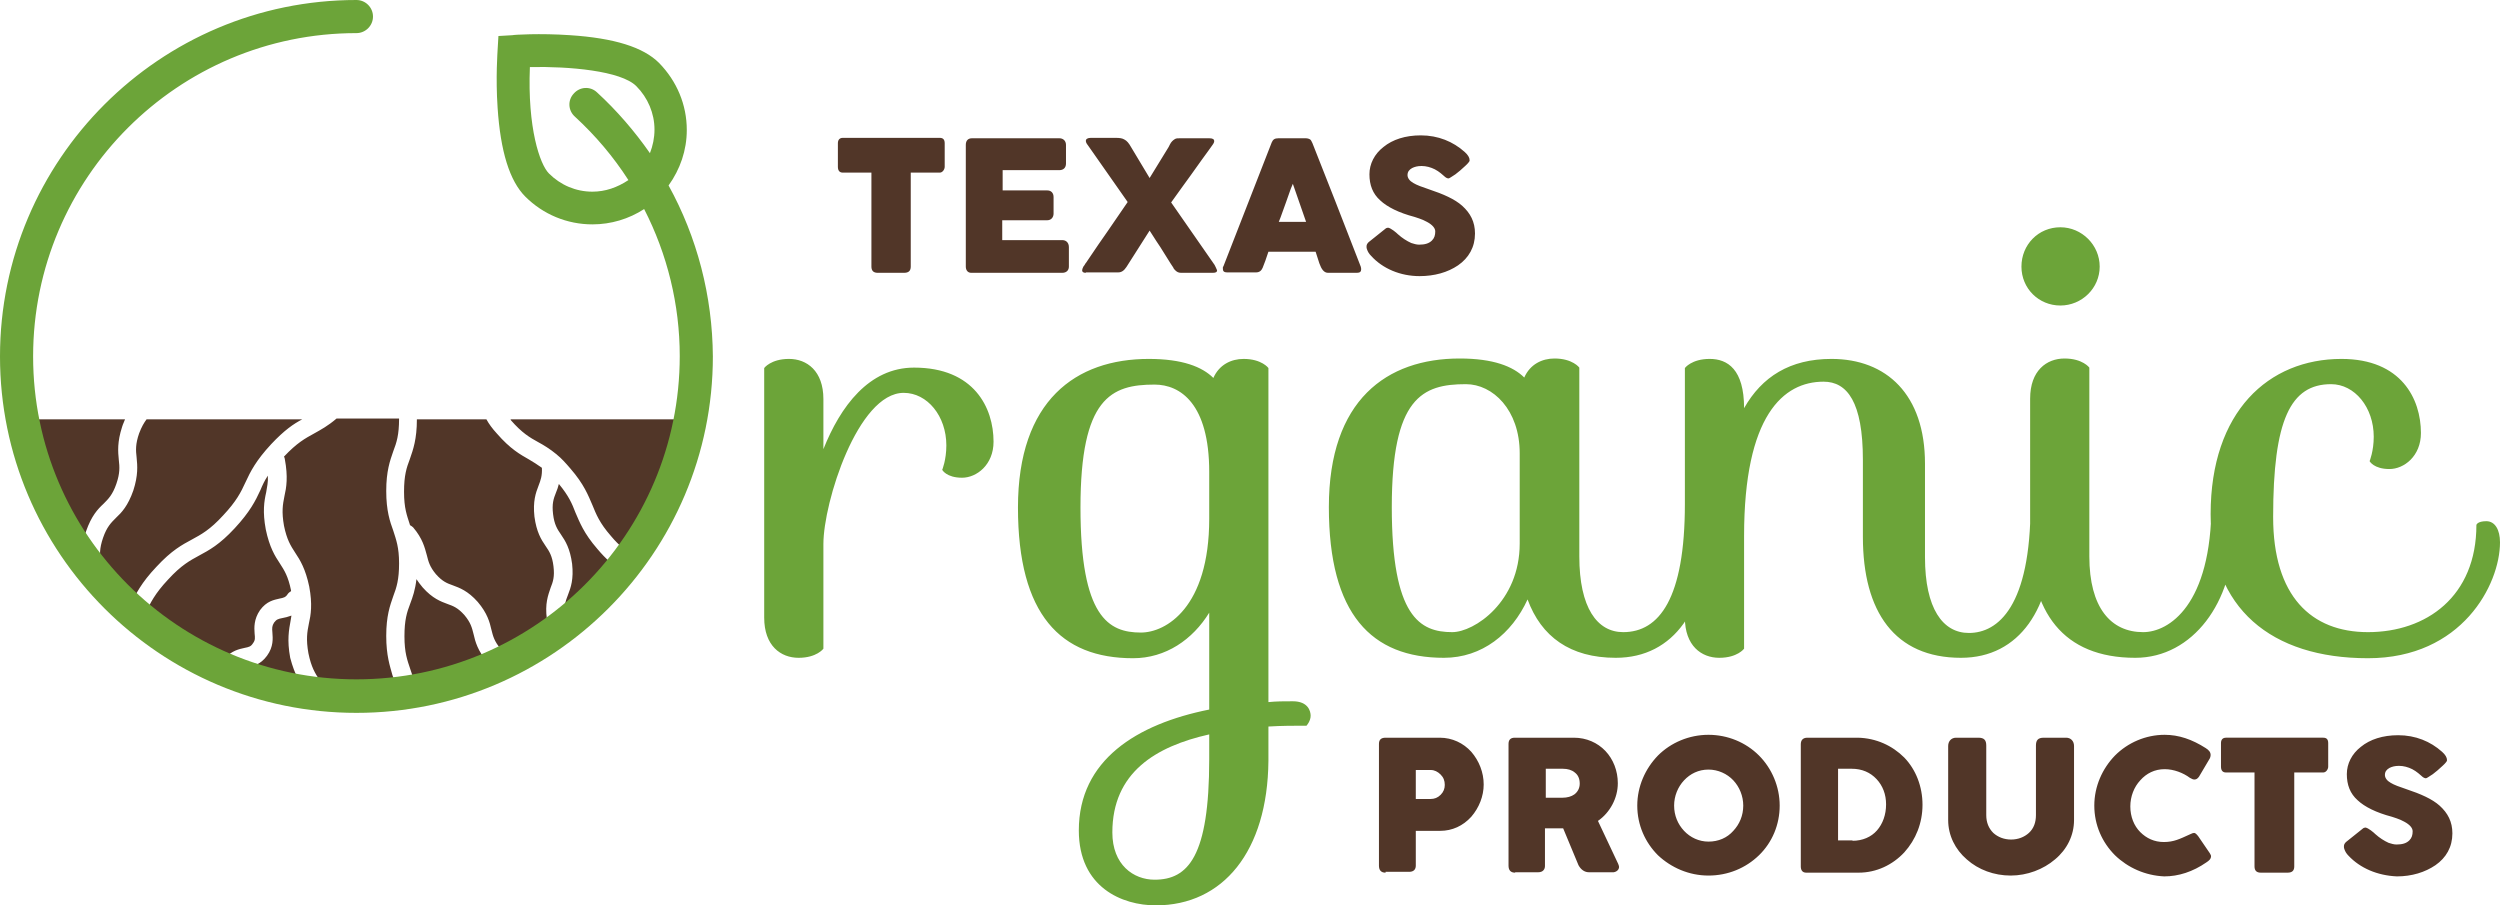 <?xml version="1.0" encoding="utf-8"?>
<!-- Generator: Adobe Illustrator 19.2.1, SVG Export Plug-In . SVG Version: 6.00 Build 0)  -->
<svg version="1.1" id="Layer_1" xmlns="http://www.w3.org/2000/svg" xmlns:xlink="http://www.w3.org/1999/xlink" x="0px" y="0px"
	 viewBox="0 0 603.9 218.7" style="enable-background:new 0 0 603.9 218.7;" xml:space="preserve">
<style type="text/css">
	.st0{fill:#513628;}
	.st1{fill:#6CA439;}
</style>
<path class="st0" d="M73.8,167c0,0.1,0.1,0.1,0.1,0.2c-5.7-0.9-11.1-2.3-16.4-4.3c0.1-0.2,0.2-0.4,0.3-0.6c0.6-0.8,1-0.9,2-1.1
	c1.3-0.3,3.1-0.6,4.7-2.8c1.6-2.2,1.4-4.2,1.3-5.6c-0.1-1.1-0.1-1.6,0.4-2.4c0.6-0.8,1-0.9,2-1.1c0.6-0.1,1.4-0.3,2.2-0.6
	c-0.1,0.4-0.1,0.8-0.2,1.2c-0.4,2.2-0.9,4.7-0.1,9C71.2,163.1,72.6,165.2,73.8,167z M117.7,159.9c-2.3-2.7-2.9-4.9-3.3-6.7
	c-0.4-1.6-0.7-2.8-2.2-4.6c-1.6-1.8-2.7-2.2-4.1-2.7c-1.6-0.6-3.6-1.3-6-4c-0.6-0.7-1.1-1.4-1.5-2c-0.3,2.6-0.9,4.3-1.5,5.9
	c-0.8,2.1-1.4,3.9-1.4,7.9s0.7,5.8,1.4,7.9c0.5,1.5,1.1,3.1,1.4,5.4c6.4-1.2,12.5-3.1,18.4-5.7C118.5,160.7,118.1,160.3,117.7,159.9
	z M93.3,153.6c0-4.8,0.9-7.3,1.7-9.6c0.8-2.1,1.4-4,1.4-7.9c0-3.9-0.7-5.7-1.4-7.9c-0.8-2.2-1.7-4.8-1.7-9.6c0-4.8,0.9-7.3,1.7-9.6
	c0.8-2.1,1.4-3.9,1.4-7.9v0H81.3c-2.1,1.8-3.8,2.7-5.4,3.6c-2.2,1.2-4.2,2.3-7.3,5.6c0.1,0.2,0.2,0.4,0.2,0.6c0.8,4.3,0.4,6.8-0.1,9
	c-0.4,2-0.7,3.7-0.1,7.1c0.7,3.4,1.6,4.8,2.7,6.5c1.2,1.8,2.5,3.9,3.4,8.2c0.8,4.3,0.4,6.8-0.1,9c-0.4,2-0.7,3.7-0.1,7.1
	c0.7,3.4,1.6,4.8,2.7,6.5c0.7,1,1.4,2.1,2,3.5c2.2,0.2,4.5,0.3,6.7,0.3c3.4,0,6.8-0.2,10.1-0.7c-0.3-1.7-0.7-3-1.2-4.3
	C94.2,160.9,93.3,158.4,93.3,153.6z M59.1,156.5c1-0.2,1.5-0.3,2-1.1c0.6-0.8,0.5-1.3,0.4-2.4c-0.1-1.4-0.2-3.4,1.3-5.6
	c1.6-2.2,3.4-2.5,4.7-2.8c1-0.2,1.5-0.3,2-1.1c0.2-0.3,0.5-0.5,0.8-0.7c0-0.1,0-0.1,0-0.2c-0.7-3.4-1.6-4.8-2.7-6.5
	c-1.2-1.8-2.5-3.9-3.4-8.2c-0.8-4.3-0.4-6.8,0.1-9c0.2-1.3,0.5-2.4,0.4-4c-0.8,1.2-1.3,2.3-1.8,3.5c-1.2,2.6-2.5,5.2-6.2,9.2
	c-3.7,4-6.2,5.3-8.6,6.6c-2.2,1.2-4.3,2.3-7.5,5.8c-3.2,3.4-4.3,5.7-5.4,8c-0.2,0.5-0.5,1-0.7,1.5c5.7,4.6,12,8.5,18.6,11.5
	c0.2-0.6,0.5-1.2,1-1.8C56,157.1,57.8,156.8,59.1,156.5z M20.8,128.3c1.3-3.7,2.8-5.3,4.2-6.6c1.2-1.2,2.2-2.2,3.1-4.8
	c0.9-2.6,0.8-4.1,0.6-5.8c-0.2-2-0.4-4.3,0.8-8c0.2-0.7,0.5-1.2,0.7-1.8H4c3.2,12.2,8.6,23.3,15.8,32.9
	C19.7,132.6,19.9,130.8,20.8,128.3z M130,106.8c1.3,0.7,2.8,1.6,4.5,3c0,0,0,0,0.1,0.1c1,0.8,2,1.9,3.2,3.3c3.3,3.8,4.3,6.5,5.3,8.8
	c0.9,2.2,1.7,4.3,4.5,7.5c2,2.4,3.6,3.5,5,4.5c7.1-9.5,12.5-20.6,15.6-32.7h-44.9c0.1,0.1,0.1,0.1,0.1,0.2
	C126.1,104.6,128,105.7,130,106.8z M37.8,136.9c3.7-4,6.2-5.3,8.6-6.6c2.2-1.2,4.3-2.3,7.5-5.8c3.2-3.4,4.3-5.6,5.4-8
	c1.2-2.6,2.5-5.2,6.2-9.2c3.2-3.4,5.4-4.9,7.5-6H35.4c-0.6,0.8-1.2,1.8-1.8,3.4c-0.9,2.6-0.8,4.1-0.6,5.8c0.2,2,0.4,4.3-0.8,8
	c-1.3,3.7-2.8,5.3-4.2,6.6c-1.2,1.2-2.2,2.2-3.1,4.8c-0.9,2.6-0.8,4.1-0.6,5.8c0.1,1.1,0.2,2.4,0.1,3.9c2.2,2.5,4.5,4.8,6.9,7
	c0.1-0.2,0.2-0.4,0.3-0.6C32.8,143.5,34.1,140.8,37.8,136.9z M133,142c0.6-1.5,1-2.7,0.7-5.2c-0.3-2.5-1-3.6-1.9-4.9
	c-1.1-1.6-2.2-3.4-2.7-7.1c-0.4-3.7,0.3-5.7,1-7.5c0.5-1.3,0.9-2.4,0.8-4.3c-1.1-0.8-2.1-1.4-3.1-2c-2.1-1.2-4.5-2.5-7.8-6.3
	c-1.1-1.2-1.9-2.3-2.5-3.4h-16.8v0c0,4.8-0.9,7.3-1.7,9.6c-0.8,2.1-1.4,3.9-1.4,7.9s0.7,5.7,1.4,7.9c0,0.1,0,0.1,0.1,0.2
	c0.2,0.1,0.5,0.3,0.7,0.5c2.3,2.7,2.8,4.9,3.3,6.7c0.4,1.6,0.7,2.8,2.2,4.6c1.6,1.8,2.7,2.2,4.1,2.7c1.6,0.6,3.6,1.3,6,4
	c2.3,2.7,2.9,4.9,3.3,6.7c0.4,1.6,0.7,2.8,2.2,4.6c1,1.2,1.8,1.7,2.7,2.1c3.2-1.7,6.3-3.6,9.3-5.7c-0.4-1-0.6-2.1-0.8-3.6
	C131.6,145.8,132.4,143.8,133,142z M144.3,132.6c-3.3-3.8-4.3-6.5-5.3-8.8c-0.8-2.1-1.6-4-4-6.9c-0.2,0.8-0.4,1.4-0.7,2.1
	c-0.6,1.5-1,2.7-0.7,5.2c0.3,2.5,1,3.6,1.9,4.9c1.1,1.6,2.2,3.4,2.7,7.1c0.4,3.7-0.3,5.7-1,7.5c-0.6,1.5-1,2.7-0.7,5.2
	c0.1,0.5,0.1,0.9,0.2,1.3c4.7-3.8,9.1-8,13-12.7C148.1,136.5,146.4,135.1,144.3,132.6z"/>
<path class="st1" d="M198.9,156.7c0,0-1.6,2.2-6,2.2c-4.3,0-8.3-2.9-8.3-9.7V88.9c0,0,1.6-2.2,6-2.2c4.3,0,8.3,2.9,8.3,9.7v12.1
	c4.1-10.3,11-19.7,21.9-19.7c14.5,0,19.2,9.7,19.2,17.9c0,5.6-4.1,8.7-7.6,8.7c-3.8,0-4.8-1.9-4.8-1.9s1-2.4,1-5.9
	c0-7.1-4.6-12.7-10.3-12.7c-11.1,0-19.4,26.5-19.4,36.5V156.7z M277.5,86.7c8.1,0,12.9,1.9,15.6,4.6c1.4-3.2,4.3-4.6,7.3-4.6
	c4.4,0,6,2.2,6,2.2v80.7c1.9-0.2,3.8-0.2,5.9-0.2c3.7,0,4.3,2.4,4.3,3.5c0,1.3-1,2.4-1,2.4c-3,0-6,0-9.2,0.2v8.3
	c-0.2,21.9-11,34.9-27.2,34.9c-8.1,0-18.6-4.3-18.6-18.1c0-17,14-25.7,31.5-29.2V148c-4,6.5-10.5,11-18.4,11
	c-17.5,0-27.8-10.5-27.8-36.4C245.9,96.7,259.9,86.7,277.5,86.7z M292.1,114c0-16.5-7-21.1-13.2-21.1c-10.5,0-17.9,3.2-17.9,29.7
	c0,26.5,6.8,30.2,14.6,30.2c6,0,16.5-6,16.5-27.5V114z M292.1,177.4c-12.9,2.9-23.4,9.2-23.4,23.7c0,7.8,5.1,11.4,10.2,11.4
	c8.1,0,13.2-5.6,13.2-29.1V177.4z M409.5,120.8c1.3,0,2.9,1.6,2.9,8.4c0,17.6-7.9,29.7-22.1,29.7c-11,0-18-5.1-21.3-14.1
	c-3.8,8.3-11,14.1-20.2,14.1c-17.5,0-27.8-10.5-27.8-36.4c0-25.9,14-35.9,31.6-35.9c8.1,0,12.9,1.9,15.6,4.6
	c1.4-3.2,4.3-4.6,7.3-4.6c4.4,0,6,2.2,6,2.2v45.6c0,12.4,4.3,18.3,10.6,18.3c8.7,0,14.9-8.1,14.9-31
	C407.1,121.8,407.3,120.8,409.5,120.8z M367.1,131.3v-21.8c0-10.5-6.5-16.7-13-16.7c-10.5,0-17.9,3.2-17.9,29.7
	c0,26.5,6.8,30.2,14.6,30.2C356.1,152.7,367.1,145.4,367.1,131.3z M492.9,120.8c1.3,0,2.9,1.6,2.9,8.4c0,17.6-7.9,29.7-22.1,29.7
	c-16,0-23.7-11.1-23.7-29.2v-18.6c0-14-3.8-18.9-9.5-18.9c-9.7,0-19.2,8.1-19.2,37.3v27.2c0,0-1.6,2.2-6,2.2c-4.3,0-8.3-2.9-8.3-9.7
	V88.9c0,0,1.6-2.2,6-2.2c4.3,0,8.3,2.5,8.3,11.9c4.3-7.6,11.1-11.9,21.1-11.9c13.3,0,22.6,8.6,22.6,25.3v22.6
	c0,12.4,4.3,18.3,10.6,18.3c7.1,0,14.9-6.5,14.9-31C490.5,121.8,490.7,120.8,492.9,120.8z M497.7,54.9c5.2,0,9.5,4.3,9.5,9.5
	s-4.3,9.4-9.5,9.4s-9.4-4.1-9.4-9.4S492.4,54.9,497.7,54.9z M536.6,120.8c1.3,0,2.9,1.6,2.9,8.4c0,16-9.7,29.7-23.7,29.7
	c-17.5,0-25.4-11.1-25.4-29.2V96.3c0-6.8,4-9.7,8.3-9.7c4.4,0,6,2.2,6,2.2v45.6c0,12.4,5.2,18.3,13,18.3c6.2,0,16.5-6.5,16.5-31
	C534.2,121.8,534.5,120.8,536.6,120.8z M600.6,125.9c2.1,0,3.3,2.1,3.3,5.1c0,10.2-9.2,28-31.9,28c-23.4,0-38-12.1-38-34.8
	c0-24.8,14-37.5,31.6-37.5c14.5,0,19.2,9.7,19.2,17.9c0,5.6-4.1,8.7-7.6,8.7c-3.8,0-4.8-1.9-4.8-1.9s1-2.4,1-5.9
	c0-7.1-4.6-12.7-10.3-12.7c-9.8,0-14,8.6-14,32.1c0,19.1,9.2,27.8,22.9,27.8c14.1,0,26.2-8.6,26.2-25.9
	C598.2,126.8,598.4,125.9,600.6,125.9z"/>
<path class="st0" d="M334.7,210.8c-1.1,0-1.6-0.6-1.6-1.7v-29.4c0-1,0.5-1.5,1.6-1.5h13.1c3,0,5.7,1.3,7.6,3.4c1.9,2.2,3,5,3,7.9
	c0,2.8-1.1,5.6-3,7.8c-2,2.2-4.6,3.4-7.5,3.4H342v8.4c0,0.9-0.5,1.5-1.6,1.5H334.7z M345.6,193c0.9,0,1.7-0.3,2.4-1
	c0.7-0.7,1-1.5,1-2.4c0-1-0.3-1.8-1-2.5c-0.7-0.7-1.5-1.1-2.4-1.1H342v7H345.6z M366,210.8c-1.1,0-1.6-0.6-1.6-1.7v-29.4
	c0-1,0.5-1.5,1.5-1.5h14.3c3,0,5.7,1.2,7.6,3.2c1.9,2,3,4.8,3,7.8c0,3.6-1.9,7.1-4.8,9.1l4.9,10.4c0.1,0.3,0.2,0.5,0.2,0.7
	c0,0.7-0.6,1.2-1.3,1.3c-0.7,0-1.7,0-3,0h-3c-1,0-1.9-0.6-2.5-1.7l-3.7-8.9h-4.4v9.1c0,0.8-0.5,1.5-1.6,1.5H366z M377.4,192.7
	c1.2,0,2.2-0.3,2.9-0.8c0.8-0.6,1.3-1.5,1.3-2.6c0-1.2-0.4-2.1-1.2-2.7c-0.7-0.6-1.7-0.9-2.9-0.9h-4.1v7H377.4z M400.5,206.6
	c-3.1-3.1-5-7.3-5-12c0-4.6,1.9-8.9,5-12.1c3.1-3.1,7.5-5,12.2-5c4.6,0,9,1.8,12.2,5c3.1,3.1,5,7.5,5,12.1c0,4.6-1.8,8.9-5,12
	c-3.2,3.1-7.5,4.9-12.2,4.9S403.7,209.6,400.5,206.6z M418.7,200.7c1.5-1.6,2.4-3.7,2.4-6.1c0-2.3-0.9-4.5-2.4-6.1
	c-1.5-1.6-3.7-2.6-6-2.6c-2.4,0-4.4,1-5.9,2.6c-1.5,1.6-2.4,3.8-2.4,6.1c0,2.4,0.9,4.5,2.4,6.1c1.5,1.6,3.6,2.6,5.9,2.6
	C415.1,203.3,417.2,202.4,418.7,200.7z M436.3,210.8c-0.9,0-1.3-0.6-1.3-1.5v-29.5c0-1,0.5-1.6,1.6-1.6h12.2
	c4.4,0.1,8.3,1.9,11.2,4.8c2.8,2.9,4.4,7,4.4,11.4c0,4.4-1.6,8.4-4.4,11.5c-2.8,3-6.7,4.9-11,4.9H436.3z M447.5,203.1
	c2.4,0,4.5-0.9,5.9-2.5c1.4-1.6,2.2-3.8,2.2-6.3c0-2.4-0.8-4.5-2.3-6.1c-1.5-1.6-3.5-2.5-6-2.5h-3.3v17.3H447.5z M475.1,207.6
	c-2.8-2.4-4.5-5.8-4.5-9.5v-17.9c0-1.2,0.8-2,1.9-2h5.4c1.4,0,1.9,0.6,1.9,1.9v16.8c0,1.8,0.6,3.2,1.7,4.3c1.1,1,2.6,1.6,4.3,1.6
	s3.2-0.6,4.3-1.6c1.2-1.1,1.7-2.6,1.7-4.3v-16.8c0-1.3,0.5-1.9,1.9-1.9h5.4c1.1,0,1.9,0.8,1.9,2v17.9c0,3.7-1.7,7.1-4.6,9.5
	c-2.8,2.4-6.7,3.9-10.7,3.9C481.7,211.5,477.9,210.1,475.1,207.6z M510.9,206.6c-3.1-3.1-5-7.3-5-12c0-4.6,1.9-8.9,5-12.1
	c3.1-3.1,7.4-5,12-5c3.4,0,6.6,1.1,9.9,3.2h0c0.8,0.5,1.2,1,1.2,1.7c0,0.3-0.1,0.6-0.2,0.8l-2.6,4.4c-0.3,0.4-0.6,0.7-1.1,0.7
	c-0.3,0-0.6-0.1-1.1-0.4c-1.6-1.2-3.9-2.1-6.1-2.1c-2.4,0-4.4,1-5.9,2.7c-1.5,1.6-2.4,3.9-2.4,6.3c0,2.5,0.9,4.7,2.4,6.2
	c1.5,1.5,3.4,2.4,5.7,2.4c1.2,0,2.2-0.2,3.1-0.5s2-0.8,3.3-1.4c0.4-0.2,0.7-0.3,0.9-0.3c0.3,0,0.6,0.3,1,0.8l2.8,4.1
	c0.1,0.2,0.3,0.5,0.3,0.7c0,0.7-0.5,1.1-1.1,1.5c-3.3,2.3-6.8,3.4-10.2,3.4C518.2,211.5,514,209.6,510.9,206.6z M546.1,210.8
	c-1,0-1.5-0.5-1.5-1.5v-22.7h-6.9c-0.8,0-1.2-0.5-1.2-1.4v-5.7c0-0.8,0.4-1.3,1.2-1.3h23.5c0.8,0,1.2,0.4,1.2,1.3v5.7
	c0,0.6-0.5,1.4-1.2,1.4h-7v22.7c0,1-0.5,1.5-1.6,1.5H546.1z M567.3,206.7c-0.5-0.5-0.8-1-1-1.6c-0.1-0.2-0.1-0.4-0.1-0.7
	c0-0.4,0.2-0.7,0.5-1l4-3.2c0.2-0.2,0.5-0.3,0.7-0.3c0.7,0.1,2,1.2,2.4,1.6c1,0.9,2.1,1.6,3.2,2.1c0.6,0.2,1.3,0.4,1.9,0.4
	c1.4,0,2.4-0.3,3.1-1c0.6-0.6,0.8-1.3,0.8-2.2c0-0.8-0.7-1.6-2-2.3c-1.2-0.7-2.8-1.1-3-1.2c-3.8-1-6.6-2.4-8.3-4
	c-1.8-1.6-2.6-3.7-2.6-6.3c0-2.5,1.2-4.9,3.4-6.6c2.2-1.8,5.3-2.8,9-2.8c4.2,0,7.8,1.5,10.6,4c0.8,0.7,1.2,1.4,1.2,2
	c0,0.2-0.1,0.4-0.3,0.6c-0.3,0.4-1,1-2,1.9c-0.8,0.7-1.5,1.2-2.2,1.6c-0.3,0.2-0.5,0.3-0.6,0.3c-0.3,0-0.7-0.2-1.1-0.6
	c-0.1-0.1-1.2-1.1-2.2-1.6c-1-0.5-2.1-0.8-3.2-0.8c-1,0-1.7,0.2-2.3,0.5c-0.7,0.4-1.1,0.9-1.1,1.7c0,0.7,0.5,1.4,1.4,1.9
	c0.8,0.5,2.2,1,3.7,1.5c3.6,1.2,6.3,2.4,8.1,4c2,1.8,3.1,3.9,3.1,6.7c0,3.3-1.5,5.9-4.1,7.7c-2.5,1.7-5.7,2.7-9.3,2.7
	C574.3,211.5,570.1,209.7,567.3,206.7z"/>
<path class="st0" d="M212,65.9c-1,0-1.5-0.5-1.5-1.5V41.7h-6.9c-0.8,0-1.2-0.5-1.2-1.4v-5.7c0-0.8,0.4-1.3,1.2-1.3H227
	c0.8,0,1.2,0.4,1.2,1.3v5.7c0,0.6-0.5,1.4-1.2,1.4h-7v22.7c0,1-0.5,1.5-1.6,1.5H212z M234.6,65.9c-0.8,0-1.3-0.6-1.3-1.5V35
	c0-1,0.5-1.6,1.5-1.6h21.1c0.9,0,1.6,0.6,1.6,1.6v4.5c0,1-0.6,1.6-1.6,1.6h-13.7V46H253c0.9,0,1.5,0.6,1.5,1.6v4
	c0,0.9-0.6,1.6-1.5,1.6h-10.9V58h14.5c0.9,0,1.6,0.6,1.6,1.7v4.7c0,0.9-0.6,1.5-1.6,1.5H234.6z M262.3,65.9c-0.6,0-0.9-0.2-0.9-0.6
	c0-0.2,0.1-0.5,0.3-0.9L262,64c0.1-0.2,0.2-0.4,0.4-0.6l0.4-0.6c1.8-2.7,3.4-5,4.8-7l4.8-7l-9.6-13.7c-0.4-0.5-0.5-0.8-0.5-1.1
	c0-0.4,0.4-0.7,1.2-0.7h6c1,0,1.6,0.1,2.1,0.4c0.6,0.3,1.1,0.9,1.6,1.8l4.5,7.5l4.6-7.5l0.3-0.6c0.3-0.6,0.7-1,1.2-1.3
	c0.3-0.2,0.7-0.2,1.2-0.2h7.1c0.8,0,1.2,0.2,1.2,0.7c0,0.2-0.1,0.5-0.4,0.9l-1,1.4l-1.6,2.2c-2.1,2.9-3.6,5.1-4.6,6.4
	c-1.3,1.8-2.2,3.1-2.8,3.9L293.4,64c0.2,0.4,0.4,0.8,0.6,1.3c0,0.4-0.3,0.6-1,0.6h-7.7c-0.6,0-1-0.2-1.4-0.6
	c-0.2-0.2-0.4-0.4-0.5-0.7c-0.2-0.3-0.4-0.6-0.6-0.9l-2.5-4l-1-1.5l-1.6-2.5l-5.6,8.8c-0.6,0.9-1.2,1.3-2,1.3H262.3z M328.7,64.4
	c0.1,0.3,0.1,0.5,0.1,0.7c0,0.5-0.3,0.8-1,0.8h-7c-1,0-1.6-0.9-2.1-2.3l-0.9-2.8h-11.4c-0.5,1.6-1,2.9-1.4,3.9
	c-0.3,0.7-0.8,1.1-1.6,1.1h-7c-0.7,0-1-0.3-1-0.8c0-0.2,0-0.4,0-0.4c0-0.1,0-0.2,0.1-0.2l11.7-30c0.3-0.7,0.7-1,1.6-1h6.6
	c0.4,0,0.8,0.1,1.1,0.3c0.1,0.1,0.2,0.2,0.3,0.4c0.1,0.2,0.1,0.3,0.2,0.4C320.5,43.3,324.4,53.3,328.7,64.4L328.7,64.4z M315.5,53.6
	l-3.2-9.2l-0.5,1.2l-1.2,3.4l-1.3,3.6l-0.4,1H315.5z M331.2,61.8c-0.5-0.5-0.8-1-1-1.6c-0.1-0.2-0.1-0.4-0.1-0.7
	c0-0.4,0.2-0.7,0.5-1l4-3.2c0.2-0.2,0.5-0.3,0.7-0.3c0.7,0.1,2,1.2,2.4,1.6c1,0.9,2.1,1.6,3.2,2.1c0.6,0.2,1.3,0.4,1.9,0.4
	c1.4,0,2.4-0.3,3.1-1c0.6-0.6,0.8-1.3,0.8-2.2c0-0.8-0.7-1.6-2-2.3c-1.2-0.7-2.8-1.1-3-1.2c-3.8-1-6.6-2.4-8.3-4
	c-1.8-1.6-2.6-3.7-2.6-6.3c0-2.5,1.2-4.9,3.4-6.6c2.2-1.8,5.3-2.8,9-2.8c4.2,0,7.8,1.5,10.6,4c0.8,0.7,1.2,1.4,1.2,2
	c0,0.2-0.1,0.4-0.3,0.6c-0.3,0.4-1,1-2,1.9c-0.8,0.7-1.5,1.2-2.2,1.6c-0.3,0.2-0.5,0.3-0.6,0.3c-0.3,0-0.7-0.2-1.1-0.6
	c-0.1-0.1-1.2-1.1-2.2-1.6c-1-0.5-2.1-0.8-3.2-0.8c-1,0-1.7,0.2-2.3,0.5c-0.7,0.4-1.1,0.9-1.1,1.7c0,0.7,0.5,1.4,1.4,1.9
	c0.8,0.5,2.2,1,3.7,1.5c3.6,1.2,6.3,2.4,8.1,4c2,1.8,3.1,3.9,3.1,6.7c0,3.3-1.5,5.9-4.1,7.7c-2.5,1.7-5.7,2.6-9.3,2.6
	C338.3,66.7,334,64.9,331.2,61.8z"/>
<path class="st1" d="M161.5,44.8c2.8-3.9,4.4-8.5,4.4-13.4c0-6.1-2.4-11.8-6.7-16.2c-3.8-3.8-10.8-6-21.5-6.7
	c-7.3-0.5-13.7-0.1-13.9,0l-3.4,0.2l-0.2,3.4c0,0.3-0.5,6.6,0,13.9c0.7,10.6,2.9,17.7,6.7,21.5c4.3,4.3,10.1,6.7,16.2,6.7
	c4.5,0,8.8-1.3,12.5-3.7c5.6,10.9,8.6,23.1,8.6,35.5c0,43.1-35,78.1-78.1,78.1S8,129.1,8,86.1C8,43,43,8,86.1,8c2.2,0,4-1.8,4-4
	s-1.8-4-4-4C38.6,0,0,38.6,0,86.1c0,47.5,38.6,86.1,86.1,86.1s86.1-38.6,86.1-86.1C172.1,71.5,168.4,57.3,161.5,44.8z M143.1,46.3
	c-4,0-7.7-1.6-10.5-4.4c-2.2-2.2-5.2-11-4.6-25.7c9.5-0.2,22,0.9,25.7,4.6c2.8,2.8,4.4,6.6,4.4,10.5c0,2-0.4,3.9-1.1,5.7
	c-3.7-5.3-8-10.3-12.8-14.7c-1.6-1.5-4.1-1.4-5.6,0.3c-1.5,1.6-1.4,4.1,0.3,5.6c5,4.6,9.3,9.7,12.9,15.3
	C149.1,45.3,146.2,46.3,143.1,46.3z"/>
</svg>

